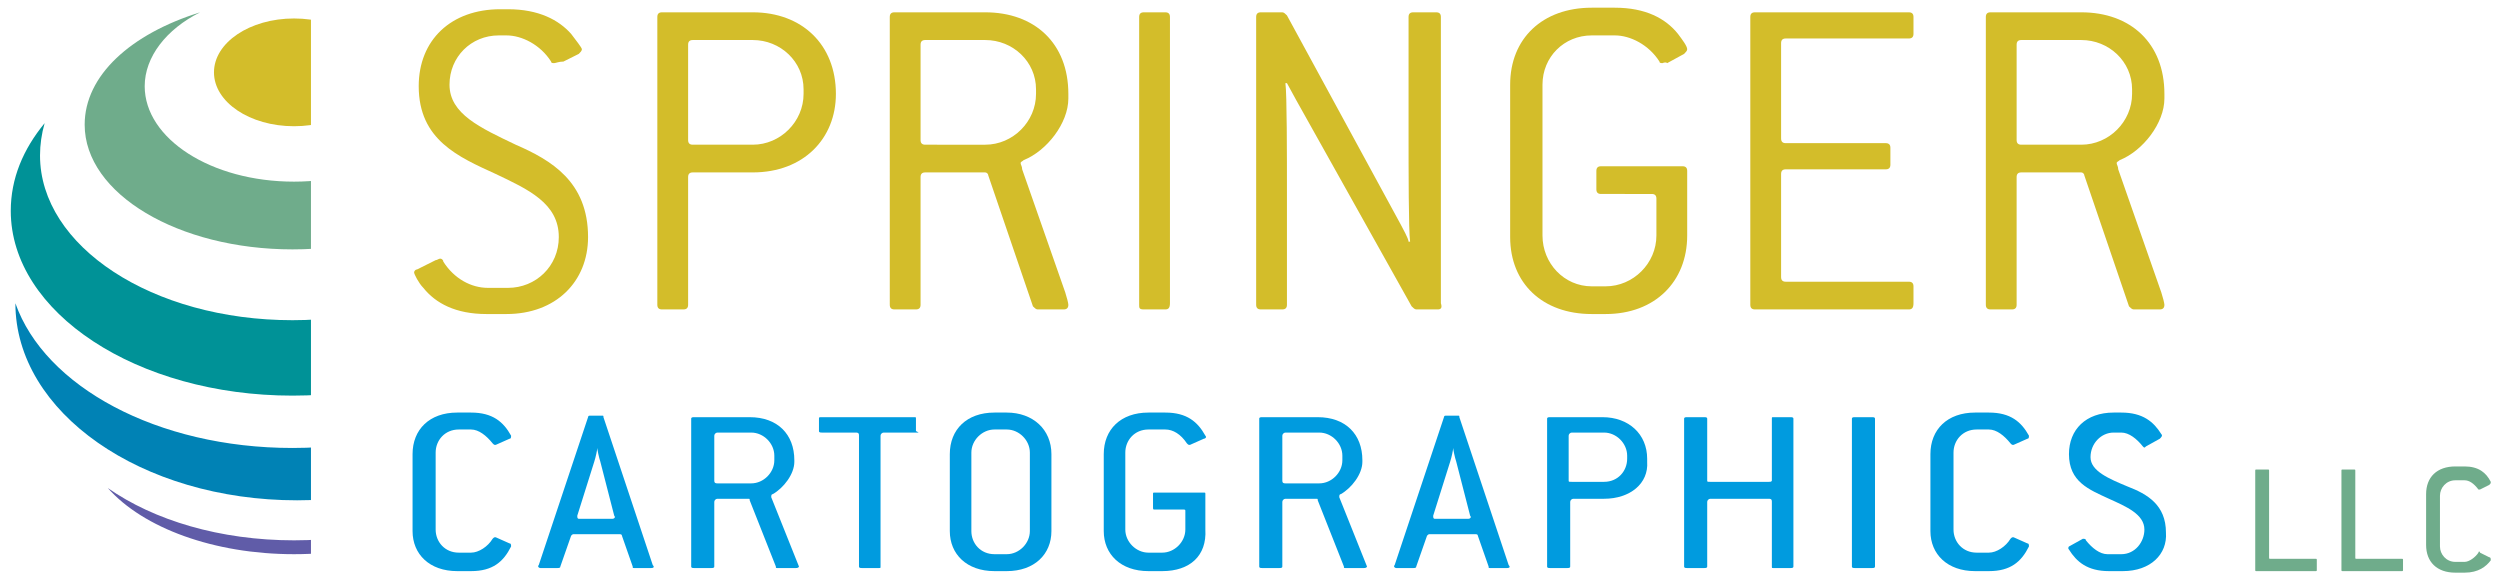 <?xml version="1.0" encoding="utf-8"?>
<!-- Generator: Adobe Illustrator 19.1.0, SVG Export Plug-In . SVG Version: 6.00 Build 0)  -->
<!DOCTYPE svg PUBLIC "-//W3C//DTD SVG 1.1//EN" "http://www.w3.org/Graphics/SVG/1.1/DTD/svg11.dtd">
<svg version="1.1" xmlns="http://www.w3.org/2000/svg" xmlns:xlink="http://www.w3.org/1999/xlink" x="0px" y="0px"
	 viewBox="0 0 162.4 37.7" style="enable-background:new 0 0 162.4 37.7;" xml:space="preserve">
<style type="text/css">
	.st0{clip-path:url(#SVGID_2_);}
	.st1{fill:#009297;}
	.st2{fill:#6FAC8B;}
	.st3{clip-path:url(#SVGID_2_);fill:#D3BD2A;}
	.st4{fill:#0082B5;}
	.st5{fill:#605CA8;}
	.st6{fill:#D3BD2A;}
	.st7{fill:#009BDF;}
</style>
<g id="Layer_2">
	<g>
		<defs>
			<rect id="SVGID_1_" x="-0.7" y="-0.5" width="20.9" height="38.4"/>
		</defs>
		<clipPath id="SVGID_2_">
			<use xlink:href="#SVGID_1_"  style="overflow:visible;"/>
		</clipPath>
		<g class="st0">
			<g>
				<path class="st1" d="M35.1,8c0.2,0.7,0.3,1.4,0.3,2.1c0,5.9-7.4,10.7-16.4,10.7c-9.1,0-16.4-4.8-16.4-10.7
					c0-0.7,0.1-1.4,0.3-2.1c-1.4,1.7-2.2,3.6-2.2,5.7c0,6.6,8.2,12,18.3,12c10.1,0,18.3-5.4,18.3-12C37.2,11.6,36.5,9.7,35.1,8z"/>
			</g>
		</g>
		<g class="st0">
			<g>
				<path class="st2" d="M25.2,0.8c2.2,1.1,3.6,2.9,3.6,4.8c0,3.4-4.4,6.2-9.7,6.2c-5.4,0-9.7-2.8-9.7-6.2c0-1.9,1.4-3.7,3.6-4.8
					C8.5,2.2,5.5,4.9,5.5,8.1c0,4.5,6.1,8.1,13.5,8.1c7.5,0,13.5-3.6,13.5-8.1C32.6,4.9,29.6,2.2,25.2,0.8z"/>
			</g>
		</g>
		<ellipse class="st3" cx="19.1" cy="4.7" rx="5.2" ry="3.5"/>
		<g class="st0">
			<g>
				<path class="st4" d="M37.4,18c-0.7,6.2-8.7,11.1-18.4,11.1c-8.8,0-16.1-4-18-9.4c0,7.1,8.2,12.8,18.3,12.8
					c10.1,0,18.3-5.7,18.3-12.8C37.5,19.1,37.5,18.6,37.4,18z"/>
			</g>
		</g>
		<g class="st0">
			<g>
				<path class="st5" d="M19.1,35.1c-4.8,0-9.1-1.3-12.1-3.4c2.3,2.6,6.9,4.3,12.1,4.3c5.2,0,9.7-1.7,12.1-4.3
					C28.2,33.8,23.9,35.1,19.1,35.1z"/>
			</g>
		</g>
	</g>
	<g>
		<path class="st6" d="M32.9,20.4h-1.3c-2,0-3.3-0.7-4.1-1.7c-0.3-0.3-0.6-0.9-0.6-1c0-0.1,0.1-0.2,0.2-0.2l1.2-0.6
			c0.1,0,0.2-0.1,0.3-0.1c0.1,0,0.2,0.1,0.2,0.2c0.7,1.1,1.8,1.7,2.9,1.7h1.3c1.8,0,3.3-1.4,3.3-3.3c0-2.2-2-3.1-4.1-4.1
			c-2.4-1.1-5-2.2-5-5.7c0-3,2.1-5,5.3-5h0.5c2,0,3.3,0.7,4.1,1.6c0.3,0.4,0.7,0.9,0.7,1c0,0.1-0.1,0.2-0.2,0.3l-1,0.5
			C36.3,4,36.1,4.1,36,4.1c-0.1,0-0.2,0-0.2-0.1c-0.7-1.1-1.9-1.7-2.9-1.7h-0.5c-1.8,0-3.2,1.4-3.2,3.2c0,1.9,2,2.8,4.3,3.9
			c2.3,1,4.7,2.4,4.7,6C38.2,18.3,36.1,20.4,32.9,20.4z"/>
		<path class="st6" d="M48.9,11.2H45c-0.2,0-0.3,0.1-0.3,0.3v8.3c0,0.2-0.1,0.3-0.3,0.3H43c-0.2,0-0.3-0.1-0.3-0.3V1.1
			c0-0.2,0.1-0.3,0.3-0.3h5.9c3.2,0,5.4,2.1,5.4,5.3C54.3,9,52.2,11.2,48.9,11.2z M52.2,5.8c0-1.8-1.5-3.2-3.3-3.2H45
			c-0.2,0-0.3,0.1-0.3,0.3v6.2c0,0.2,0.1,0.3,0.3,0.3h3.9c1.8,0,3.3-1.5,3.3-3.3V5.8z"/>
		<path class="st6" d="M69.1,20.1h-1.7c-0.1,0-0.2-0.1-0.3-0.2l-2.9-8.5c0-0.1-0.1-0.2-0.2-0.2h-3.9c-0.2,0-0.3,0.1-0.3,0.3v8.3
			c0,0.2-0.1,0.3-0.3,0.3h-1.4c-0.2,0-0.3-0.1-0.3-0.3V1.1c0-0.2,0.1-0.3,0.3-0.3H64c3.2,0,5.4,2,5.4,5.3v0.3c0,1.6-1.4,3.4-2.9,4
			c-0.1,0.1-0.2,0.1-0.2,0.2c0,0.1,0.1,0.2,0.1,0.4l2.8,8c0.1,0.3,0.2,0.7,0.2,0.8C69.4,20,69.3,20.1,69.1,20.1z M67.3,5.8
			c0-1.8-1.5-3.2-3.3-3.2h-3.9c-0.2,0-0.3,0.1-0.3,0.3v6.2c0,0.2,0.1,0.3,0.3,0.3H64c1.8,0,3.3-1.5,3.3-3.3V5.8z"/>
		<path class="st6" d="M75.7,20.1h-1.4C74,20.1,74,20,74,19.8V1.1c0-0.2,0.1-0.3,0.3-0.3h1.4c0.2,0,0.3,0.1,0.3,0.3v18.6
			C76,20,75.9,20.1,75.7,20.1z"/>
		<path class="st6" d="M93.4,20.1h-1.4c-0.1,0-0.2-0.1-0.3-0.2L84.2,6.5c-0.1-0.2-0.5-0.9-0.6-1.1l-0.1,0c0.1,0.7,0.1,4.7,0.1,7.1
			v7.3c0,0.2-0.1,0.3-0.3,0.3h-1.4c-0.2,0-0.3-0.1-0.3-0.3V1.1c0-0.2,0.1-0.3,0.3-0.3h1.4c0.1,0,0.2,0.1,0.3,0.2L91,14.6
			c0.1,0.2,0.5,0.9,0.5,1.1l0.1,0c-0.1-0.7-0.1-4.7-0.1-7.1V1.1c0-0.2,0.1-0.3,0.3-0.3h1.5c0.2,0,0.3,0.1,0.3,0.3v18.6
			C93.7,20,93.6,20.1,93.4,20.1z"/>
		<path class="st6" d="M104.3,20.4h-0.9c-3.2,0-5.3-2-5.3-5V5.5c0-3,2.1-5,5.3-5h1.5c2,0,3.3,0.7,4.1,1.7c0.3,0.4,0.6,0.8,0.6,1
			c0,0.1-0.1,0.2-0.2,0.3l-1.1,0.6C108.2,4,108,4.1,108,4.1c-0.1,0-0.2,0-0.2-0.1c-0.7-1.1-1.9-1.7-2.9-1.7h-1.5
			c-1.8,0-3.2,1.4-3.2,3.2v9.8c0,1.8,1.4,3.3,3.2,3.3h0.9c1.8,0,3.3-1.5,3.3-3.3v-2.4c0-0.2-0.1-0.3-0.3-0.3H104
			c-0.2,0-0.3-0.1-0.3-0.3v-1.2c0-0.2,0.1-0.3,0.3-0.3h5.3c0.2,0,0.3,0.1,0.3,0.3v4.2C109.6,18.3,107.5,20.4,104.3,20.4z"/>
		<path class="st6" d="M124,20.1h-10c-0.2,0-0.3-0.1-0.3-0.3V1.1c0-0.2,0.1-0.3,0.3-0.3h10c0.2,0,0.3,0.1,0.3,0.3v1.1
			c0,0.2-0.1,0.3-0.3,0.3h-8c-0.2,0-0.3,0.1-0.3,0.3v6.2c0,0.2,0.1,0.3,0.3,0.3h6.5c0.2,0,0.3,0.1,0.3,0.3v1.1
			c0,0.2-0.1,0.3-0.3,0.3h-6.5c-0.2,0-0.3,0.1-0.3,0.3V18c0,0.2,0.1,0.3,0.3,0.3h8c0.2,0,0.3,0.1,0.3,0.3v1.1
			C124.3,20,124.2,20.1,124,20.1z"/>
		<path class="st6" d="M140.3,20.1h-1.7c-0.1,0-0.2-0.1-0.3-0.2l-2.9-8.5c0-0.1-0.1-0.2-0.2-0.2h-3.9c-0.2,0-0.3,0.1-0.3,0.3v8.3
			c0,0.2-0.1,0.3-0.3,0.3h-1.4c-0.2,0-0.3-0.1-0.3-0.3V1.1c0-0.2,0.1-0.3,0.3-0.3h5.9c3.2,0,5.4,2,5.4,5.3v0.3c0,1.6-1.4,3.4-2.9,4
			c-0.1,0.1-0.2,0.1-0.2,0.2c0,0.1,0.1,0.2,0.1,0.4l2.8,8c0.1,0.3,0.2,0.7,0.2,0.8C140.6,20,140.5,20.1,140.3,20.1z M138.5,5.8
			c0-1.8-1.5-3.2-3.3-3.2h-3.9c-0.2,0-0.3,0.1-0.3,0.3v6.2c0,0.2,0.1,0.3,0.3,0.3h3.9c1.8,0,3.3-1.5,3.3-3.3V5.8z"/>
	</g>
	<g>
		<g>
			<path class="st7" d="M30.6,37.1h-0.9c-1.8,0-2.9-1.1-2.9-2.6v-5c0-1.6,1.1-2.7,2.9-2.7h0.9c1.4,0,2.1,0.6,2.6,1.5
				c0,0.1,0,0.2-0.1,0.2l-0.9,0.4c-0.1,0-0.1,0-0.2-0.1c-0.4-0.5-0.9-0.9-1.4-0.9h-0.8c-0.9,0-1.5,0.7-1.5,1.5v5
				c0,0.8,0.6,1.5,1.5,1.5h0.8c0.5,0,1.1-0.4,1.4-0.9c0.1-0.1,0.1-0.1,0.2-0.1l0.9,0.4c0.1,0,0.1,0.1,0.1,0.2
				C32.7,36.5,32,37.1,30.6,37.1z"/>
			<path class="st7" d="M42.3,36.9h-1.1c-0.1,0-0.1,0-0.1-0.1l-0.7-2c0-0.1-0.1-0.1-0.2-0.1h-2.9c-0.1,0-0.1,0-0.2,0.1l-0.7,2
				c0,0.1-0.1,0.1-0.2,0.1h-1.1c-0.1,0-0.2-0.1-0.1-0.2l3.2-9.6c0-0.1,0.1-0.1,0.1-0.1h0.8c0.1,0,0.1,0,0.1,0.1l3.2,9.6
				C42.5,36.8,42.5,36.9,42.3,36.9z M39,30c-0.1-0.3-0.2-0.8-0.2-0.9h0c0,0.1-0.1,0.6-0.2,0.9l-1.1,3.5c0,0.1,0,0.2,0.1,0.2h2.2
				c0.1,0,0.2-0.1,0.1-0.2L39,30z"/>
			<path class="st7" d="M51.7,36.9h-1.2c-0.1,0-0.1,0-0.1-0.1l-1.7-4.3c0-0.1,0-0.1-0.1-0.1h-2c-0.1,0-0.2,0.1-0.2,0.2v4.2
				c0,0.1-0.1,0.1-0.2,0.1h-1.1c-0.1,0-0.2,0-0.2-0.1v-9.6c0-0.1,0.1-0.1,0.2-0.1h3.6c1.8,0,2.9,1.1,2.9,2.8V30
				c0,0.8-0.7,1.7-1.4,2.1c-0.1,0-0.1,0.1-0.1,0.2l1.8,4.5C51.9,36.8,51.9,36.9,51.7,36.9z M50.3,29.6c0-0.8-0.7-1.5-1.5-1.5h-2.2
				c-0.1,0-0.2,0.1-0.2,0.2v2.9c0,0.1,0,0.2,0.2,0.2h2.2c0.8,0,1.5-0.7,1.5-1.5V29.6z"/>
			<path class="st7" d="M59.6,28.1h-2.2c-0.1,0-0.2,0.1-0.2,0.2v8.5c0,0.1,0,0.1-0.1,0.1H56c-0.1,0-0.2,0-0.2-0.1v-8.5
				c0-0.1,0-0.2-0.2-0.2h-2.2c-0.1,0-0.2,0-0.2-0.1v-0.8c0-0.1,0-0.1,0.2-0.1h6c0.1,0,0.1,0,0.1,0.1V28
				C59.7,28.1,59.7,28.1,59.6,28.1z"/>
			<path class="st7" d="M65.4,37.1h-0.8c-1.8,0-2.9-1.1-2.9-2.6v-5c0-1.6,1.1-2.7,2.9-2.7h0.8c1.7,0,2.9,1.1,2.9,2.7v5
				C68.3,36,67.2,37.1,65.4,37.1z M66.9,29.4c0-0.8-0.7-1.5-1.5-1.5h-0.8c-0.8,0-1.5,0.7-1.5,1.5v5.1c0,0.8,0.6,1.5,1.5,1.5h0.8
				c0.8,0,1.5-0.7,1.5-1.5V29.4z"/>
			<path class="st7" d="M75.5,37.1h-0.9c-1.8,0-2.9-1.1-2.9-2.6v-5c0-1.6,1.1-2.7,2.9-2.7h1.1c1.4,0,2.1,0.6,2.6,1.5
				c0.1,0.1,0,0.2-0.1,0.2l-0.9,0.4c-0.1,0-0.1,0-0.2-0.1c-0.4-0.6-0.9-0.9-1.4-0.9h-1.1c-0.9,0-1.5,0.7-1.5,1.5v5
				c0,0.8,0.7,1.5,1.5,1.5h0.9c0.8,0,1.5-0.7,1.5-1.5v-1.2c0-0.1,0-0.1-0.2-0.1H75c-0.1,0-0.1,0-0.1-0.2v-0.8c0-0.1,0-0.1,0.1-0.1
				h3.2c0.1,0,0.1,0,0.1,0.1v2.3C78.4,36.1,77.3,37.1,75.5,37.1z"/>
			<path class="st7" d="M88.6,36.9h-1.2c-0.1,0-0.1,0-0.1-0.1l-1.7-4.3c0-0.1,0-0.1-0.1-0.1h-2c-0.1,0-0.2,0.1-0.2,0.2v4.2
				c0,0.1-0.1,0.1-0.2,0.1h-1.1c-0.1,0-0.2,0-0.2-0.1v-9.6c0-0.1,0.1-0.1,0.2-0.1h3.6c1.8,0,2.9,1.1,2.9,2.8V30
				c0,0.8-0.7,1.7-1.4,2.1c-0.1,0-0.1,0.1-0.1,0.2l1.8,4.5C88.8,36.8,88.8,36.9,88.6,36.9z M87.2,29.6c0-0.8-0.7-1.5-1.5-1.5h-2.2
				c-0.1,0-0.2,0.1-0.2,0.2v2.9c0,0.1,0,0.2,0.2,0.2h2.2c0.8,0,1.5-0.7,1.5-1.5V29.6z"/>
			<path class="st7" d="M97.9,36.9h-1.1c-0.1,0-0.1,0-0.1-0.1l-0.7-2c0-0.1-0.1-0.1-0.2-0.1h-2.9c-0.1,0-0.1,0-0.2,0.1l-0.7,2
				c0,0.1-0.1,0.1-0.2,0.1h-1.1c-0.1,0-0.2-0.1-0.1-0.2l3.2-9.6c0-0.1,0.1-0.1,0.1-0.1h0.8c0.1,0,0.1,0,0.1,0.1l3.2,9.6
				C98.1,36.8,98.1,36.9,97.9,36.9z M94.6,30c-0.1-0.3-0.2-0.8-0.2-0.9h0c0,0.1-0.1,0.6-0.2,0.9l-1.1,3.5c0,0.1,0,0.2,0.1,0.2h2.2
				c0.1,0,0.2-0.1,0.1-0.2L94.6,30z"/>
			<path class="st7" d="M104.2,32.4h-2c-0.1,0-0.2,0.1-0.2,0.2v4.2c0,0.1-0.1,0.1-0.2,0.1h-1.1c-0.1,0-0.2,0-0.2-0.1v-9.6
				c0-0.1,0.1-0.1,0.2-0.1h3.4c1.7,0,2.9,1.1,2.9,2.7c0,0,0,0.2,0,0.2C107.1,31.4,105.9,32.4,104.2,32.4z M105.7,29.6
				c0-0.8-0.7-1.5-1.5-1.5h-2.1c-0.1,0-0.2,0.1-0.2,0.2v2.9c0,0.1,0,0.1,0.2,0.1h2.1c0.9,0,1.5-0.7,1.5-1.5V29.6z"/>
			<path class="st7" d="M116.3,36.9h-1.1c-0.1,0-0.1,0-0.1-0.1v-4.2c0-0.1,0-0.2-0.2-0.2h-3.8c-0.1,0-0.2,0.1-0.2,0.2v4.2
				c0,0.1-0.1,0.1-0.2,0.1h-1.1c-0.1,0-0.2,0-0.2-0.1v-9.6c0-0.1,0.1-0.1,0.2-0.1h1.1c0.1,0,0.2,0,0.2,0.1v4c0,0.1,0,0.1,0.2,0.1
				h3.8c0.1,0,0.2,0,0.2-0.1v-4c0-0.1,0-0.1,0.1-0.1h1.1c0.1,0,0.2,0,0.2,0.1v9.6C116.5,36.9,116.4,36.9,116.3,36.9z"/>
			<path class="st7" d="M121.6,36.9h-1.1c-0.1,0-0.2,0-0.2-0.1v-9.6c0-0.1,0.1-0.1,0.2-0.1h1.1c0.1,0,0.2,0,0.2,0.1v9.6
				C121.8,36.9,121.7,36.9,121.6,36.9z"/>
			<path class="st7" d="M129.2,37.1h-0.9c-1.8,0-2.9-1.1-2.9-2.6v-5c0-1.6,1.1-2.7,2.9-2.7h0.9c1.4,0,2.1,0.6,2.6,1.5
				c0,0.1,0,0.2-0.1,0.2l-0.9,0.4c-0.1,0-0.1,0-0.2-0.1c-0.4-0.5-0.9-0.9-1.4-0.9h-0.8c-0.9,0-1.5,0.7-1.5,1.5v5
				c0,0.8,0.6,1.5,1.5,1.5h0.8c0.5,0,1.1-0.4,1.4-0.9c0.1-0.1,0.1-0.1,0.2-0.1l0.9,0.4c0.1,0,0.1,0.1,0.1,0.2
				C131.3,36.5,130.6,37.1,129.2,37.1z"/>
			<path class="st7" d="M137.9,37.1H137c-1.4,0-2.1-0.6-2.6-1.4c-0.1-0.1,0-0.2,0-0.2l0.9-0.5c0.1,0,0.2,0,0.2,0.1
				c0.4,0.5,0.9,0.9,1.4,0.9h0.9c0.9,0,1.5-0.8,1.5-1.6c0-1-1.2-1.5-2.3-2c-1.3-0.6-2.6-1.1-2.6-2.9c0-1.6,1.1-2.7,2.9-2.7h0.5
				c1.4,0,2.1,0.6,2.6,1.4c0.1,0.1,0,0.2-0.1,0.3l-0.9,0.5c-0.1,0.1-0.1,0.1-0.2,0c-0.4-0.5-0.9-0.9-1.4-0.9h-0.5
				c-0.8,0-1.5,0.7-1.5,1.6c0,0.9,1.2,1.4,2.4,1.9c1.3,0.5,2.5,1.2,2.5,3C140.8,36,139.7,37.1,137.9,37.1z"/>
		</g>
	</g>
</g>
<g id="Layer_1">
	<g>
		<g>
			<path class="st2" d="M150.4,37.1h-3.8c-0.1,0-0.1,0-0.1-0.1v-6.4c0-0.1,0-0.1,0.1-0.1h0.7c0.1,0,0.1,0,0.1,0.1v5.6
				c0,0.1,0,0.1,0.1,0.1h2.9c0.1,0,0.1,0,0.1,0.1V37C150.5,37.1,150.5,37.1,150.4,37.1z"/>
			<path class="st2" d="M156,37.1h-3.8c-0.1,0-0.1,0-0.1-0.1v-6.4c0-0.1,0-0.1,0.1-0.1h0.7c0.1,0,0.1,0,0.1,0.1v5.6
				c0,0.1,0,0.1,0.1,0.1h2.9c0.1,0,0.1,0,0.1,0.1V37C156.1,37.1,156.1,37.1,156,37.1z"/>
			<path class="st2" d="M160.1,37.2h-0.6c-1.2,0-1.9-0.7-1.9-1.8v-3.3c0-1.1,0.7-1.8,1.9-1.8h0.6c0.9,0,1.4,0.4,1.7,1
				c0,0.1,0,0.1-0.1,0.2l-0.6,0.3c-0.1,0-0.1,0-0.1,0c-0.3-0.4-0.6-0.6-0.9-0.6h-0.6c-0.6,0-1,0.5-1,1v3.3c0,0.5,0.4,1,1,1h0.6
				c0.3,0,0.7-0.3,0.9-0.6c0-0.1,0.1-0.1,0.1,0l0.6,0.3c0.1,0,0.1,0.1,0.1,0.2C161.5,36.8,161,37.2,160.1,37.2z"/>
		</g>
	</g>
</g>
</svg>
